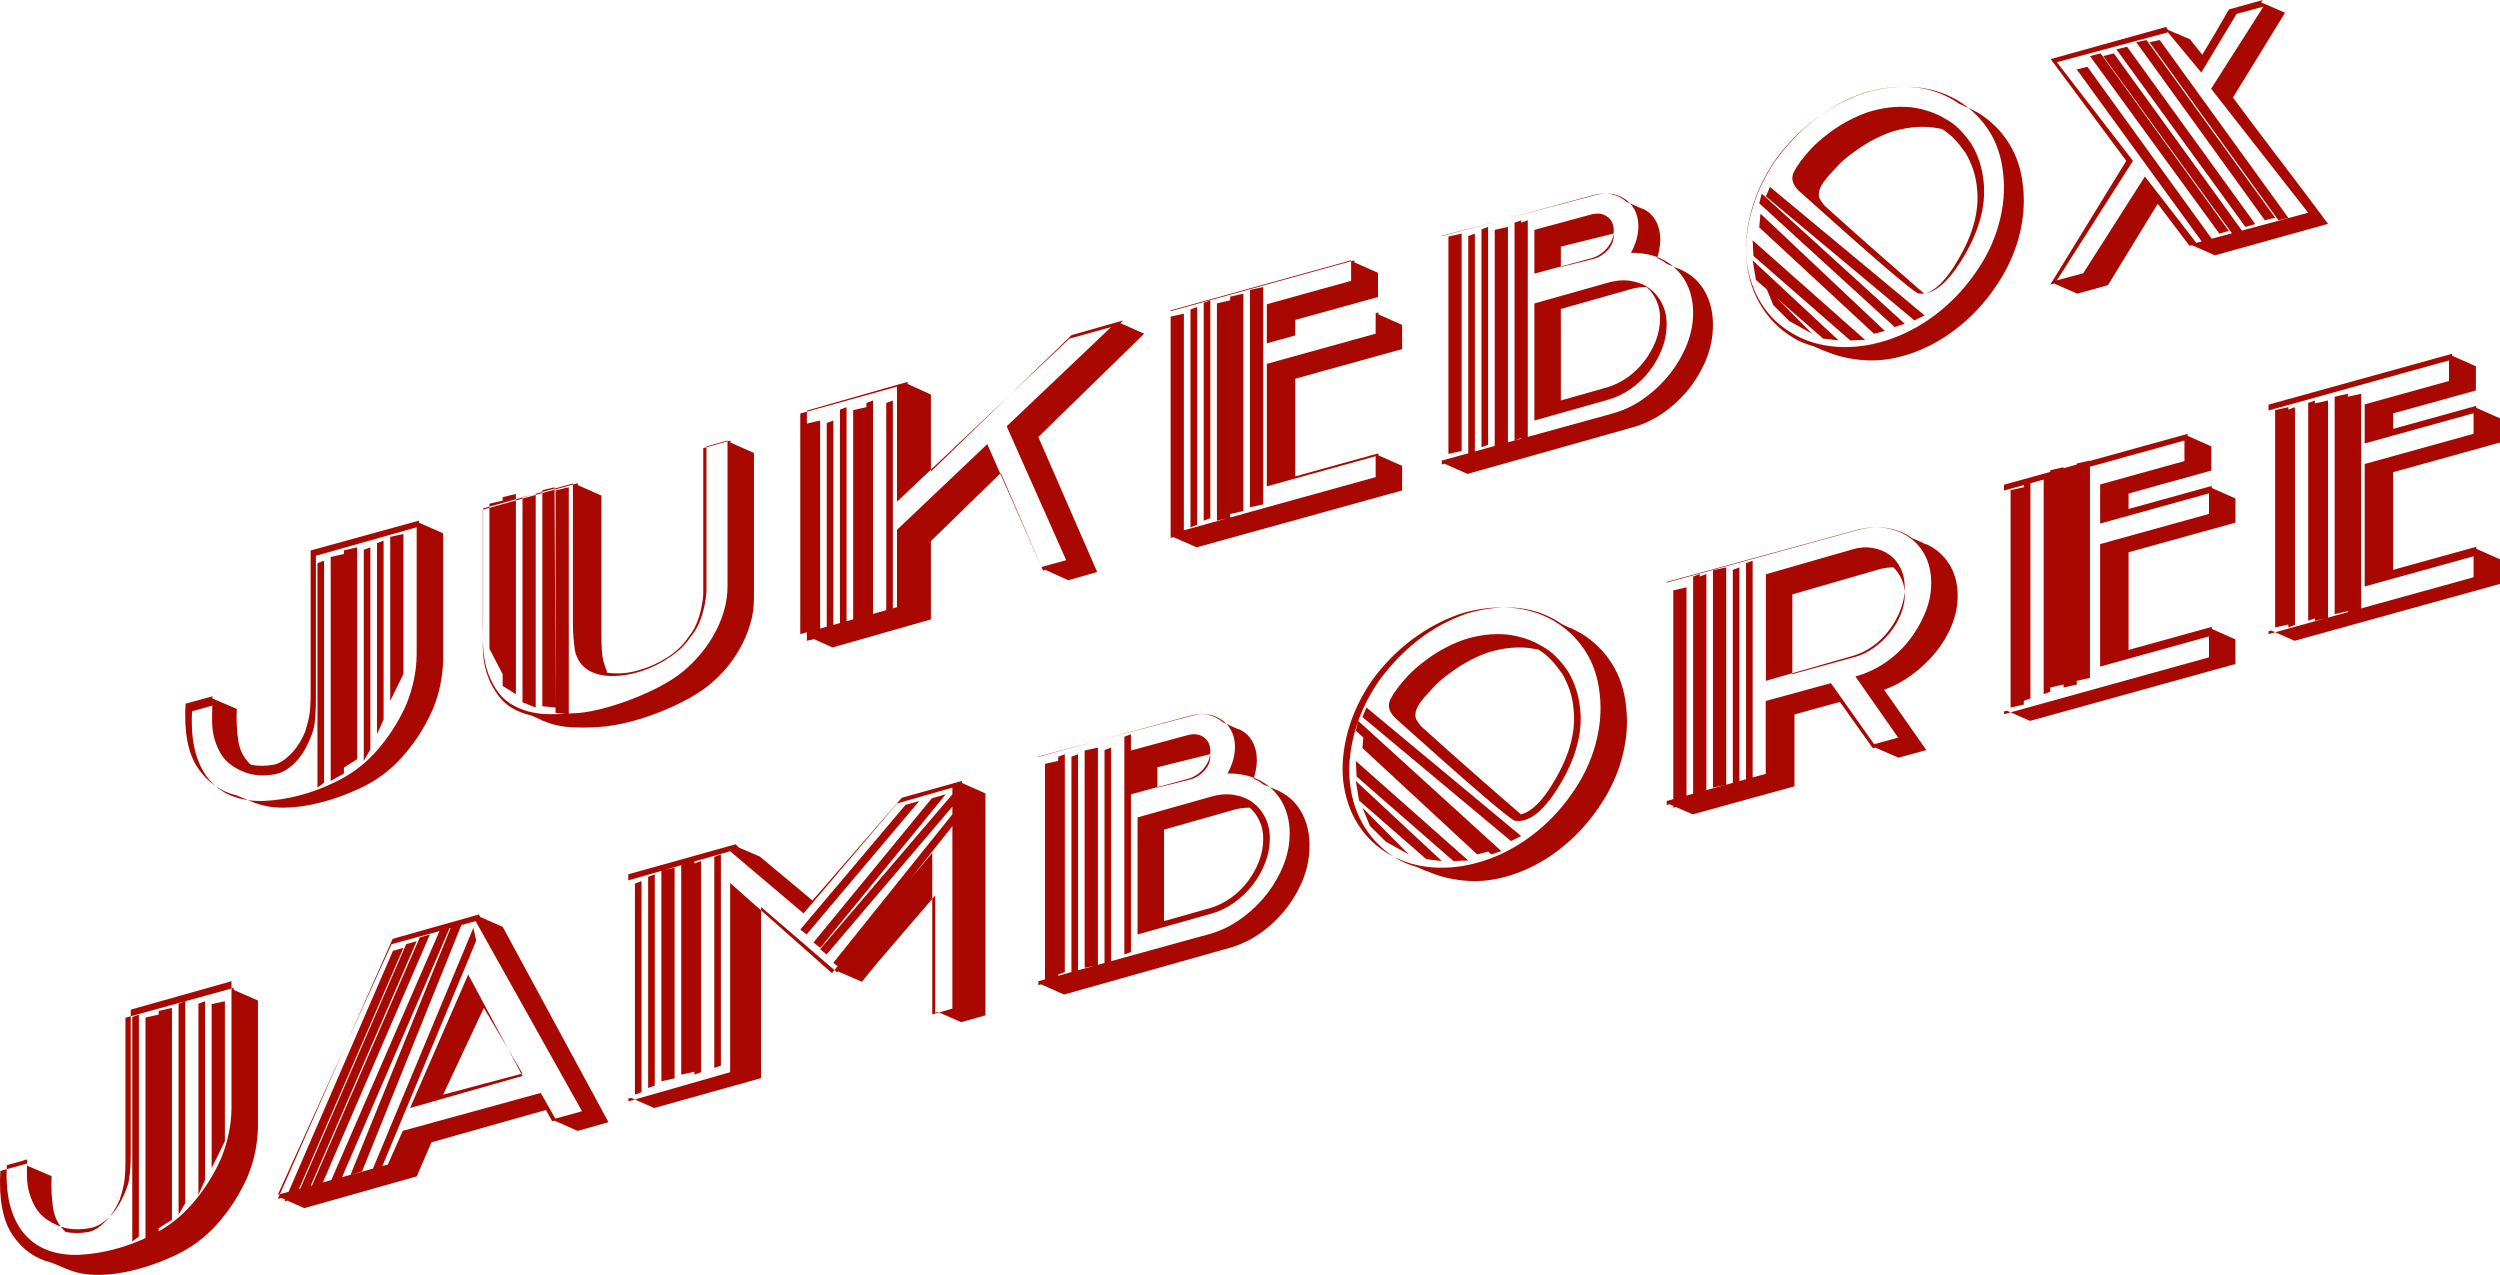 <?xml version="1.0" encoding="UTF-8"?>
<svg width="251px" height="128px" viewBox="0 0 251 128" version="1.1" xmlns="http://www.w3.org/2000/svg" xmlns:xlink="http://www.w3.org/1999/xlink">
    <title>Jukebox Logo</title>
    <g id="Page-1" stroke="none" stroke-width="1" fill="none" fill-rule="evenodd">
        <g id="Desktop-Copy" transform="translate(-148, -114)" fill="#A90800" fill-rule="nonzero">
            <g id="Jukebox-Logo" transform="translate(148, 114)">
                <path d="M32.547,80.477 C33.151,80.311 33.741,80.121 34.318,79.908 C34.894,79.696 35.471,79.456 36.047,79.189 C37.722,78.431 39.177,77.357 40.413,75.965 C41.648,74.574 42.65,73.018 43.419,71.297 C43.776,70.444 44.036,69.611 44.201,68.798 C44.366,67.985 44.462,67.17 44.489,66.354 L44.489,53.543 L42.06,52.474 L42.06,52.272 L31.188,55.269 L31.188,69.616 C31.188,70.748 31.126,71.58 31.003,72.113 C30.879,72.645 30.762,73.075 30.653,73.401 L30.611,73.534 C30.227,74.421 29.747,75.153 29.17,75.73 C28.594,76.306 28.045,76.653 27.523,76.77 C26.672,76.923 25.889,76.924 25.176,76.77 C24.489,76.151 24.071,75.343 23.92,74.348 C23.769,73.352 23.721,72.294 23.775,71.174 L21.305,70.118 C21.305,70.091 21.312,70.062 21.325,70.031 C21.339,70 21.346,69.958 21.346,69.904 L18.628,70.653 C18.463,73.501 18.875,75.651 19.863,77.103 C20.852,78.555 22.156,79.475 23.775,79.864 L25.176,80.448 C26.191,80.895 27.324,81.109 28.573,81.088 C29.822,81.067 31.147,80.863 32.547,80.477 Z M30.47,79.751 L30.067,79.86 C28.858,80.175 27.702,80.357 26.601,80.408 C25.5,80.459 24.487,80.328 23.563,80.014 C22.638,79.701 21.843,79.187 21.177,78.472 C20.511,77.757 20.008,76.825 19.668,75.676 C19.328,74.528 19.199,73.107 19.28,71.415 L21.319,70.84 C21.292,71.422 21.285,72.005 21.299,72.59 C21.313,73.174 21.394,73.719 21.544,74.224 C21.693,74.728 21.897,75.204 22.156,75.651 C22.414,76.098 22.76,76.479 23.195,76.794 C23.576,77.069 24.004,77.304 24.48,77.498 C24.956,77.692 25.473,77.806 26.03,77.84 C26.587,77.875 27.165,77.828 27.763,77.7 C28.361,77.572 28.966,77.21 29.578,76.613 C30.19,76.016 30.713,75.191 31.148,74.138 C31.203,73.986 31.271,73.81 31.352,73.609 C31.434,73.408 31.502,73.143 31.556,72.813 C31.61,72.483 31.651,72.095 31.678,71.65 C31.706,71.204 31.719,70.667 31.719,70.038 L31.719,55.798 L41.833,52.942 L41.833,65.746 C41.806,67.422 41.466,69.064 40.814,70.671 C40.08,72.356 39.108,73.895 37.898,75.29 C36.688,76.685 35.267,77.763 33.636,78.525 C32.467,79.101 31.277,79.546 30.067,79.86 L30.47,79.751 Z M31.873,79.079 L32.537,78.583 L32.537,56.293 L31.873,56.542 L31.873,79.079 Z M33.201,78.408 L34.529,77.655 L34.529,55.623 L33.201,55.92 L33.201,78.408 Z M34.529,77.068 L35.857,76.223 L35.857,54.953 L34.529,55.259 L34.529,77.068 Z M39.177,70.366 L40.505,67.674 L40.505,53.613 L39.177,53.901 L39.177,70.366 Z M37.849,73.717 L38.513,72.237 L38.513,54.283 L37.849,54.531 L37.849,73.717 Z M36.521,76.398 L37.185,75.233 L37.185,54.953 L36.521,55.203 L36.521,76.398 Z M63.63,72.369 C64.913,72.011 66.176,71.552 67.419,70.993 C68.662,70.433 69.724,69.845 70.606,69.227 C71.328,68.707 71.996,68.109 72.611,67.434 C73.226,66.758 73.76,66.025 74.215,65.235 C74.669,64.445 75.03,63.614 75.297,62.744 C75.565,61.873 75.698,60.987 75.698,60.085 L75.698,45.48 L73.333,44.429 L73.333,44.23 L70.606,44.992 L70.606,59.716 C70.553,60.421 70.412,61.156 70.185,61.923 C69.958,62.689 69.604,63.365 69.123,63.951 C68.588,64.763 67.866,65.456 66.958,66.028 C66.049,66.6 65.086,67.028 64.071,67.311 C63.001,67.61 61.972,67.685 60.983,67.537 C60.93,67.499 60.903,67.453 60.903,67.4 L60.943,67.389 C60.81,67.134 60.683,66.772 60.562,66.301 C60.442,65.831 60.382,64.986 60.382,63.765 L60.382,49.757 L58.016,48.707 L58.016,48.508 L48.474,51.172 L48.474,65.061 C48.5,66.725 48.928,68.184 49.757,69.438 C50.184,70.115 50.699,70.641 51.3,71.017 C51.902,71.393 52.577,71.662 53.325,71.824 L54.207,72.215 C54.341,72.31 54.488,72.375 54.648,72.41 C55.423,72.751 56.279,72.95 57.214,73.007 C58.15,73.064 59.112,73.06 60.101,72.996 C60.582,72.968 61.137,72.9 61.765,72.79 C62.393,72.681 63.015,72.541 63.63,72.369 Z M62.844,70.415 C61.869,70.766 60.92,71.049 59.999,71.265 C59.078,71.48 58.239,71.599 57.48,71.621 C56.668,71.686 55.889,71.714 55.144,71.705 C54.399,71.697 53.695,71.604 53.031,71.425 C52.367,71.246 51.758,70.978 51.203,70.622 C50.647,70.265 50.167,69.767 49.76,69.127 C48.975,67.893 48.555,66.45 48.501,64.798 C48.474,64.402 48.467,64.007 48.48,63.614 C48.494,63.22 48.501,62.835 48.501,62.458 L48.501,51.044 L57.521,48.54 L57.521,62.535 C57.521,63.154 57.541,63.679 57.582,64.111 C57.623,64.544 57.663,64.902 57.704,65.187 C57.744,65.471 57.805,65.696 57.887,65.862 C57.968,66.028 58.036,66.17 58.09,66.29 C58.388,66.798 58.814,67.184 59.37,67.447 C59.925,67.709 60.555,67.85 61.259,67.87 C61.963,67.889 62.701,67.812 63.474,67.638 C64.246,67.464 64.997,67.202 65.729,66.851 C66.46,66.5 67.144,66.081 67.78,65.595 C68.417,65.109 68.939,64.555 69.345,63.931 C69.859,63.304 70.239,62.587 70.483,61.78 C70.726,60.973 70.875,60.185 70.929,59.417 L70.929,44.817 L73.042,44.23 L73.042,58.831 C73.042,59.718 72.914,60.587 72.656,61.439 C72.399,62.29 72.04,63.109 71.58,63.895 C71.119,64.682 70.577,65.417 69.954,66.101 C69.331,66.785 68.681,67.369 68.004,67.853 C67.327,68.336 66.541,68.796 65.647,69.233 C64.753,69.669 63.819,70.063 62.844,70.415 Z M50.466,67.686 L50.466,50.262 L49.138,50.57 L49.138,65.13 L50.466,67.686 Z M51.794,69.696 L51.794,49.592 L50.466,49.915 L50.466,68.862 L51.794,69.696 Z M53.786,71.037 L53.786,49.592 L52.458,49.898 L52.458,70.513 L53.786,71.037 Z M55.778,71.037 L55.679,48.921 L54.45,49.222 L54.45,70.905 L55.778,71.037 Z M57.106,71.707 L57.106,48.921 L55.778,49.238 L55.778,71.566 L57.106,71.707 Z M93.462,62.19 L93.462,54.327 L100.481,47.487 L104.724,57.285 L104.962,57.217 L107.262,58.255 L110.157,57.429 L104.248,43.873 L114.876,33.504 L112.496,32.448 L112.774,32.168 L107.579,33.649 L93.462,47.351 L93.462,39.61 L91.123,38.543 L91.123,38.341 L81.011,41.225 L81.011,64.047 L81.288,63.968 L83.588,65.005 L93.462,62.19 Z M90.059,60.964 L80.347,63.665 L80.347,41.517 L90.059,38.816 L90.059,50.373 L107.37,34.002 L111.556,32.838 L101.071,42.8 L107.045,56.24 L104.566,56.929 L99.121,44.591 L90.059,53.192 L90.059,60.964 Z M82.339,64.031 L82.339,42.22 L81.011,42.524 L81.011,64.335 L82.339,64.031 Z M83.667,64.086 L83.667,42.22 L83.003,42.469 L83.003,64.335 L83.667,64.086 Z M84.995,62.746 L84.995,40.88 L84.331,41.129 L84.331,62.995 L84.995,62.746 Z M89.643,62.076 L89.643,40.209 L88.979,40.458 L88.979,62.325 L89.643,62.076 Z M87.651,62.076 L87.651,40.209 L86.987,40.458 L86.987,62.325 L87.651,62.076 Z M86.987,62.7 L86.987,40.88 L85.659,41.175 L85.659,62.995 L86.987,62.7 Z M140.772,49.242 L140.772,46.771 L138.392,45.716 L138.392,45.517 L130.04,47.83 L130.04,38.024 L140.772,35.051 L140.772,32.619 L138.392,31.565 L138.392,31.365 L130.04,33.679 L130.04,32.124 L138.352,29.822 L138.352,27.39 L135.971,26.335 L135.971,26.136 L117.532,31.243 L117.532,54.005 L117.814,53.927 L120.154,54.953 L140.772,49.242 Z M138.116,47.904 L117.532,53.613 L117.532,31.161 L135.651,26.136 L135.651,28.199 L127.187,30.546 L127.187,34.47 L138.116,31.44 L138.116,33.503 L127.187,36.534 L127.187,48.831 L138.116,45.801 L138.116,47.904 Z M118.86,53.32 L118.86,31.497 L117.532,31.79 L117.532,53.613 L118.86,53.32 Z M120.188,52.695 L120.188,30.827 L119.524,31.074 L119.524,52.942 L120.188,52.695 Z M121.516,52.025 L121.516,30.157 L120.852,30.404 L120.852,52.272 L121.516,52.025 Z M126.828,50.639 L126.828,28.817 L125.5,29.11 L125.5,50.932 L126.828,50.639 Z M124.836,51.309 L124.836,29.487 L123.508,29.78 L123.508,51.602 L124.836,51.309 Z M123.508,51.97 L123.508,30.157 L122.18,30.459 L122.18,52.272 L123.508,51.97 Z M144.757,46.241 L144.757,23.679 L160.072,19.619 C160.98,19.369 161.772,19.373 162.446,19.631 C163.12,19.889 163.636,20.299 163.994,20.859 C164.352,21.42 164.517,22.101 164.489,22.902 C164.462,23.704 164.214,24.532 163.746,25.387 C164.765,25.376 165.673,25.529 166.471,25.847 C167.269,26.166 167.95,26.637 168.514,27.262 C169.079,27.887 169.485,28.629 169.732,29.489 C169.98,30.349 170.049,31.292 169.939,32.318 C169.829,33.317 169.533,34.313 169.051,35.307 C168.569,36.301 167.971,37.206 167.255,38.022 C166.54,38.838 165.728,39.553 164.82,40.166 C163.911,40.78 162.934,41.231 161.889,41.519 L144.757,46.241 Z M146.749,45.278 L146.749,23.455 L145.421,23.749 L145.421,45.571 L146.749,45.278 Z M148.077,45.324 L148.077,23.455 L147.413,23.703 L147.413,45.571 L148.077,45.324 Z M149.405,44.653 L149.405,22.785 L148.741,23.032 L148.741,44.901 L149.405,44.653 Z M153.389,43.983 L153.389,22.115 L152.725,22.362 L152.725,44.23 L153.389,43.983 Z M152.725,43.983 L152.725,22.115 L152.061,22.362 L152.061,44.23 L152.725,43.983 Z M151.397,44.608 L151.397,22.785 L150.069,23.078 L150.069,44.901 L151.397,44.608 Z M159.733,25.937 C160.387,25.76 160.931,25.408 161.367,24.88 C161.803,24.353 162.021,23.772 162.021,23.138 C162.021,22.531 161.803,22.068 161.367,21.751 C160.931,21.433 160.387,21.363 159.733,21.54 L154.053,23.08 L154.053,27.476 L159.733,25.937 Z M156.709,26.806 L156.709,24.761 L161.977,23.455 C162.006,23.5 162.021,23.573 162.021,23.676 C162.021,24.191 161.815,24.673 161.401,25.123 C160.988,25.572 160.487,25.87 159.896,26.017 L156.709,26.806 Z M161.485,40.123 C162.297,39.894 163.062,39.522 163.78,39.008 C164.497,38.494 165.113,37.9 165.628,37.226 C166.142,36.552 166.555,35.819 166.866,35.026 C167.178,34.234 167.333,33.417 167.333,32.576 C167.333,31.79 167.178,31.089 166.866,30.472 C166.555,29.855 166.142,29.354 165.628,28.971 C165.113,28.587 164.497,28.334 163.78,28.211 C163.062,28.088 162.297,28.141 161.485,28.37 L154.053,30.467 L154.053,42.22 L161.485,40.123 Z M156.709,40.209 L156.709,31.023 L163.744,29.028 C164.271,28.878 164.798,28.808 165.325,28.818 C165.747,29.202 166.076,29.658 166.314,30.188 C166.551,30.717 166.669,31.3 166.669,31.936 C166.669,32.705 166.531,33.453 166.254,34.181 C165.978,34.909 165.596,35.594 165.108,36.236 C164.621,36.878 164.047,37.432 163.389,37.897 C162.73,38.362 162.032,38.699 161.294,38.909 L156.709,40.209 Z M164.747,20.896 L164.75,20.91 L163.282,20.248 C162.885,19.882 162.396,19.634 161.814,19.506 C161.232,19.378 160.558,19.422 159.791,19.638 L144.757,23.718 L144.757,46.634 L145.034,46.556 L147.335,47.581 L163.996,42.884 C165.001,42.6 165.959,42.151 166.872,41.535 C167.784,40.919 168.597,40.191 169.311,39.352 C170.025,38.513 170.614,37.597 171.077,36.603 C171.539,35.609 171.824,34.605 171.93,33.592 C172.088,32.033 171.883,30.683 171.315,29.541 C170.746,28.4 169.893,27.577 168.756,27.074 L167.328,26.48 C167.037,26.244 166.72,26.054 166.376,25.912 C166.588,25.215 166.693,24.6 166.693,24.069 C166.693,23.351 166.541,22.717 166.237,22.165 C165.933,21.613 165.49,21.206 164.908,20.945 L164.789,20.939 L164.829,20.928 L164.747,20.896 Z M191.266,35.681 L191.567,35.588 C193.259,35.051 194.86,34.203 196.367,33.044 C197.875,31.886 199.184,30.5 200.294,28.888 C201.273,27.475 202,26.026 202.476,24.541 C202.952,23.055 203.19,21.584 203.19,20.127 C203.19,19.884 203.184,19.65 203.171,19.424 C203.157,19.198 203.138,18.968 203.111,18.733 C202.952,17.078 202.476,15.621 201.683,14.363 C200.89,13.105 199.858,12.091 198.589,11.319 C198.43,11.23 198.271,11.147 198.113,11.071 C197.954,10.994 197.795,10.912 197.637,10.822 L197.24,10.692 L197.279,10.681 L196.684,10.405 L196.208,10.096 C194.912,9.305 193.491,8.854 191.944,8.742 C190.396,8.63 188.777,8.83 187.084,9.339 C185.338,9.946 183.725,10.824 182.244,11.975 C180.763,13.127 179.441,14.503 178.277,16.103 C177.272,17.577 176.525,19.086 176.036,20.629 C175.546,22.172 175.302,23.686 175.302,25.17 C175.302,25.386 175.308,25.593 175.321,25.792 C175.335,25.99 175.354,26.194 175.381,26.402 C175.566,28.05 176.062,29.514 176.869,30.795 C177.675,32.076 178.713,33.103 179.983,33.874 C180.3,34.08 180.637,34.254 180.994,34.395 C181.351,34.536 181.715,34.661 182.085,34.772 L182.601,34.989 C182.707,35.04 182.806,35.086 182.899,35.127 C182.991,35.168 183.09,35.2 183.196,35.224 C184.386,35.748 185.702,36.061 187.143,36.162 C188.585,36.264 190.059,36.072 191.567,35.588 L191.266,35.681 Z M189.313,34.204 C187.607,34.734 185.949,34.937 184.34,34.813 C182.73,34.688 181.293,34.256 180.027,33.517 C178.706,32.766 177.647,31.758 176.849,30.493 C176.051,29.228 175.556,27.776 175.363,26.138 C175.198,24.519 175.363,22.828 175.859,21.066 C176.354,19.304 177.166,17.611 178.294,15.986 C179.449,14.409 180.784,13.054 182.297,11.923 C183.81,10.792 185.447,9.926 187.208,9.326 C188.914,8.823 190.565,8.629 192.16,8.744 C193.756,8.859 195.201,9.296 196.494,10.054 C197.787,10.813 198.839,11.816 199.651,13.064 C200.462,14.311 200.951,15.758 201.116,17.404 C201.308,19.043 201.164,20.741 200.683,22.499 C200.201,24.258 199.383,25.939 198.227,27.544 C197.099,29.141 195.765,30.516 194.224,31.669 C192.683,32.822 191.046,33.667 189.313,34.204 Z M192.596,29.461 C194.036,29.685 195.551,28.466 197.14,25.803 C198.73,23.14 199.402,20.628 199.157,18.268 C199.022,16.843 198.601,15.554 197.894,14.402 C197.541,13.895 197.154,13.426 196.733,12.993 C196.312,12.561 195.829,12.202 195.286,11.915 C194.797,11.612 194.247,11.362 193.636,11.163 C193.024,10.965 192.406,10.83 191.781,10.76 C190.369,10.638 188.929,10.814 187.462,11.288 C185.967,11.824 184.595,12.589 183.346,13.58 C182.775,14.019 182.259,14.484 181.797,14.975 C180.982,15.87 180.418,16.632 180.106,17.259 C179.794,17.887 179.95,18.512 180.575,19.135 C188.019,25.823 192.026,29.264 192.596,29.461 Z M193.311,29.457 L193.197,29.487 C192.208,28.626 190.85,27.442 189.125,25.934 C187.4,24.426 185.414,22.659 183.167,20.633 C183.007,20.434 182.873,20.247 182.766,20.074 C182.659,19.9 182.606,19.718 182.606,19.528 C182.606,19.147 182.76,18.742 183.067,18.314 C183.375,17.886 183.796,17.392 184.331,16.831 C184.732,16.39 185.214,15.954 185.775,15.521 L185.815,15.51 C187.072,14.526 188.396,13.781 189.787,13.275 C191.231,12.809 192.622,12.643 193.96,12.779 L194.963,12.942 C195.417,13.22 195.839,13.563 196.226,13.969 C196.614,14.376 196.969,14.819 197.29,15.299 L197.29,15.258 C197.61,15.792 197.878,16.369 198.092,16.988 C198.306,17.607 198.44,18.263 198.493,18.956 C198.734,21.173 198.092,23.56 196.567,26.117 C195.417,28.105 194.294,29.229 193.197,29.487 L193.311,29.457 Z M192.206,32.168 L193.23,31.666 L177.703,18.764 L177.294,19.718 L192.206,32.168 Z M190.226,32.838 L191.238,32.506 L176.872,19.435 L176.63,20.416 L190.226,32.838 Z M189.246,33.23 L176.747,21.445 L176.63,22.83 L188.152,33.508 L189.246,33.23 Z M187.254,34.123 L175.966,24.126 L176.046,25.692 L185.768,34.178 L187.254,34.123 Z M184.598,34.178 L175.966,26.136 L176.293,28.103 L183.043,33.992 L184.598,34.178 Z M181.942,33.508 L177.294,28.817 L178.042,30.643 L179.657,32.245 L181.942,33.508 Z M211.64,28.63 L216.635,20.46 L219.831,24.682 L220.071,24.616 L222.388,25.635 L233.735,22.473 C232.191,20.393 230.599,18.28 228.961,16.133 L228.262,15.215 C226.869,13.383 225.51,11.576 224.186,9.793 L229.42,1.279 L227.023,0.243 L227.183,0 L223.787,0.946 C223.36,1.699 222.921,2.456 222.468,3.216 L221.11,5.498 L219.871,3.94 L217.673,3.007 L217.474,2.705 L205.887,5.934 L213.478,16.147 L205.847,28.579 L206.246,28.468 L208.564,29.487 L211.64,28.63 Z M209.154,27.436 L206.511,28.147 L214.151,16.148 L206.511,6.245 L217.661,3.247 L221.006,7.28 L224.558,1.392 L227.242,0.67 L221.997,8.908 L231.743,21.361 L220.51,24.382 L215.348,17.72 L209.154,27.436 Z M229.751,21.871 L216.837,4.021 L215.807,4.236 L228.761,22.115 L229.751,21.871 Z M222.447,24.511 L209.572,6.702 L208.503,6.968 L221.457,24.796 L222.447,24.511 Z M223.775,23.182 L210.9,5.361 L209.831,5.628 L222.824,23.455 L223.775,23.182 Z M225.103,23.171 L212.228,5.361 L211.159,5.628 L224.113,23.455 L225.103,23.171 Z M226.431,22.501 L213.556,4.691 L212.487,4.958 L225.441,22.785 L226.431,22.501 Z M228.423,21.859 L215.509,4.021 L214.479,4.236 L227.393,22.115 L228.423,21.859 Z M13.954,127.388 C14.558,127.222 15.149,127.032 15.725,126.819 C16.302,126.607 16.878,126.367 17.455,126.1 C19.129,125.342 20.585,124.268 21.82,122.876 C23.055,121.485 24.057,119.929 24.826,118.208 C25.183,117.355 25.444,116.522 25.609,115.709 C25.773,114.896 25.869,114.081 25.897,113.265 L25.897,100.454 L23.467,99.385 L23.467,99.183 L12.595,102.18 L12.595,116.527 C12.595,117.659 12.534,118.491 12.41,119.024 C12.287,119.556 12.17,119.986 12.06,120.312 L12.019,120.445 C11.635,121.332 11.154,122.064 10.578,122.641 C10.001,123.217 9.452,123.564 8.93,123.681 C8.079,123.834 7.297,123.835 6.583,123.681 C5.897,123.062 5.478,122.254 5.327,121.259 C5.176,120.263 5.128,119.205 5.183,118.085 L2.712,117.029 C2.712,117.002 2.719,116.973 2.733,116.942 C2.746,116.911 2.753,116.869 2.753,116.815 L0.035,117.564 C-0.129,120.412 0.282,122.562 1.271,124.014 C2.259,125.466 3.563,126.386 5.183,126.775 L6.583,127.359 C7.599,127.806 8.731,128.02 9.98,127.999 C11.23,127.978 12.554,127.774 13.954,127.388 Z M11.877,125.322 L11.475,125.431 C10.265,125.745 9.109,125.928 8.008,125.979 C6.907,126.03 5.894,125.899 4.97,125.585 C4.046,125.271 3.25,124.757 2.584,124.043 C1.918,123.328 1.415,122.396 1.075,121.247 C0.735,120.098 0.606,118.678 0.688,116.986 L2.727,116.41 C2.7,116.993 2.693,117.576 2.706,118.16 C2.72,118.745 2.802,119.289 2.951,119.794 C3.101,120.299 3.305,120.775 3.563,121.222 C3.821,121.669 4.168,122.05 4.603,122.365 C4.984,122.64 5.412,122.875 5.888,123.069 C6.363,123.263 6.88,123.377 7.437,123.411 C7.995,123.445 8.572,123.398 9.171,123.271 C9.769,123.143 10.374,122.78 10.985,122.184 C11.597,121.587 12.121,120.762 12.556,119.709 C12.61,119.557 12.678,119.38 12.759,119.18 C12.841,118.979 12.909,118.713 12.963,118.383 C13.018,118.053 13.059,117.666 13.086,117.22 C13.113,116.775 13.127,116.238 13.127,115.608 L13.127,101.369 L23.241,98.513 L23.241,111.317 C23.214,112.993 22.874,114.635 22.221,116.242 C21.487,117.926 20.515,119.466 19.305,120.861 C18.095,122.256 16.675,123.334 15.043,124.095 C13.874,124.672 12.685,125.117 11.475,125.431 L11.877,125.322 Z M13.28,124.649 L13.944,124.154 L13.944,101.864 L13.28,102.112 L13.28,124.649 Z M14.608,124.649 L15.937,123.896 L15.937,101.864 L14.608,102.161 L14.608,124.649 Z M15.937,123.309 L17.265,122.464 L17.265,101.194 L15.937,101.5 L15.937,123.309 Z M21.249,117.277 L22.577,114.585 L22.577,100.524 L21.249,100.812 L21.249,117.277 Z M19.921,119.958 L20.585,118.478 L20.585,100.524 L19.921,100.772 L19.921,119.958 Z M17.929,121.969 L18.593,120.804 L18.593,100.524 L17.929,100.774 L17.929,121.969 Z M41.845,118.107 L43.316,114.69 L54.808,111.442 L55.444,112.583 L55.682,112.515 L57.989,113.544 L61.09,112.668 L50.474,93.058 L48.207,92.058 L48.088,91.812 L39.42,94.261 L27.889,120.371 L28.247,120.269 L30.553,121.298 L41.845,118.107 Z M38.937,116.924 L27.889,119.958 L39.303,94.802 L47.751,92.482 L58.434,111.569 L55.753,112.305 L54.291,109.731 L40.44,113.535 L38.937,116.924 Z M29.606,120.325 L40.505,95.162 L39.452,95.466 L28.553,120.628 L29.606,120.325 Z M30.934,119.654 L41.833,94.492 L40.78,94.796 L29.881,119.958 L30.934,119.654 Z M32.303,118.973 L43.161,93.822 L42.148,94.114 L31.209,119.288 L32.303,118.973 Z M34.295,118.302 L45.153,93.152 L44.141,93.444 L33.201,118.618 L34.295,118.302 Z M36.357,117.599 L46.481,92.482 L45.395,92.807 L35.193,117.948 L36.357,117.599 Z M37.185,117.948 L38.184,117.572 L47.81,94.446 L47.53,93.152 L37.185,117.948 Z M52.458,108.027 L47.008,97.843 L41.169,111.246 L52.458,108.027 Z M52.458,107.782 L44.489,109.906 L48.582,101.194 L52.458,107.782 Z M76.408,108.245 L76.408,91.055 L84.052,97.631 L84.132,97.529 L86.533,98.568 L88.134,96.608 L93.897,89.903 L93.897,101.681 L94.177,101.603 L96.498,102.625 L98.939,101.942 L98.939,79.658 L96.578,78.607 L96.578,78.408 L95.818,78.621 L95.818,78.581 L95.778,78.632 L90.535,80.099 L81.571,90.406 L76.288,85.995 L74.207,85.105 L73.847,84.768 L63.082,87.78 L63.082,110.303 L63.362,110.224 L65.683,111.246 L76.408,108.245 Z M73.307,107.65 L63.082,110.576 L63.082,88.39 L73.307,85.464 L80.678,91.704 L90.071,80.666 L95.619,79.079 L95.619,101.264 L93.598,101.843 L93.598,85.627 L84.998,95.873 L83.532,97.705 L73.307,88.651 L73.307,107.65 Z M80.98,93.822 L92.299,80.419 L90.914,80.809 L80.347,93.327 L80.98,93.822 Z M82.357,95.162 L94.955,79.749 L93.551,80.15 L81.675,94.621 L82.357,95.162 Z M82.99,95.832 L95.619,80.984 L95.619,79.749 L82.339,95.295 L82.99,95.832 Z M64.41,109.661 L64.41,88.461 L63.746,88.706 L63.746,109.906 L64.41,109.661 Z M65.738,108.991 L65.738,87.791 L65.074,88.035 L65.074,109.236 L65.738,108.991 Z M67.73,108.266 L67.73,87.12 L66.402,87.42 L66.402,108.565 L67.73,108.266 Z M72.378,106.98 L72.378,85.78 L71.714,86.025 L71.714,107.225 L72.378,106.98 Z M70.386,107.65 L70.386,86.45 L69.722,86.695 L69.722,107.895 L70.386,107.65 Z M69.722,107.605 L69.722,86.45 L68.394,86.741 L68.394,107.895 L69.722,107.605 Z M84.3,97.173 L95.619,82.948 L95.619,81.759 L83.667,96.659 L84.3,97.173 Z M104.251,98.513 L104.251,75.951 L119.567,71.892 C120.475,71.641 121.266,71.645 121.941,71.903 C122.615,72.162 123.131,72.571 123.489,73.132 C123.846,73.692 124.012,74.373 123.984,75.174 C123.957,75.976 123.709,76.804 123.241,77.66 C124.259,77.648 125.168,77.801 125.966,78.12 C126.764,78.438 127.445,78.909 128.009,79.534 C128.573,80.159 128.979,80.901 129.227,81.761 C129.475,82.621 129.543,83.564 129.433,84.59 C129.323,85.589 129.027,86.586 128.546,87.579 C128.064,88.573 127.466,89.478 126.75,90.294 C126.034,91.11 125.223,91.825 124.314,92.439 C123.406,93.052 122.429,93.503 121.383,93.791 L104.251,98.513 Z M106.243,98.22 L106.243,76.398 L104.915,76.691 L104.915,98.513 L106.243,98.22 Z M106.907,97.596 L106.907,75.728 L106.243,75.975 L106.243,97.843 L106.907,97.596 Z M108.235,97.596 L108.235,75.728 L107.571,75.975 L107.571,97.843 L108.235,97.596 Z M113.548,95.585 L113.548,73.717 L112.884,73.964 L112.884,95.832 L113.548,95.585 Z M111.556,96.926 L111.556,75.058 L110.892,75.305 L110.892,97.173 L111.556,96.926 Z M110.228,96.88 L110.228,75.058 L108.899,75.351 L108.899,97.173 L110.228,96.88 Z M119.228,78.209 C119.881,78.032 120.426,77.68 120.862,77.152 C121.298,76.625 121.516,76.044 121.516,75.411 C121.516,74.803 121.298,74.341 120.862,74.023 C120.426,73.705 119.881,73.635 119.228,73.812 L113.548,75.352 L113.548,79.749 L119.228,78.209 Z M116.204,79.079 L116.204,77.033 L121.472,75.728 C121.501,75.772 121.516,75.845 121.516,75.948 C121.516,76.463 121.309,76.945 120.896,77.395 C120.483,77.845 119.981,78.143 119.391,78.289 L116.204,79.079 Z M121.644,91.725 C122.456,91.496 123.221,91.124 123.938,90.61 C124.656,90.096 125.272,89.502 125.786,88.828 C126.301,88.154 126.714,87.421 127.025,86.628 C127.336,85.836 127.492,85.019 127.492,84.179 C127.492,83.392 127.336,82.691 127.025,82.074 C126.714,81.457 126.301,80.956 125.786,80.573 C125.272,80.189 124.656,79.936 123.938,79.813 C123.221,79.69 122.456,79.743 121.644,79.972 L114.212,82.069 L114.212,93.822 L121.644,91.725 Z M116.868,92.482 L116.868,83.296 L123.903,81.3 C124.43,81.15 124.957,81.08 125.484,81.09 C125.906,81.474 126.235,81.931 126.472,82.46 C126.709,82.989 126.828,83.572 126.828,84.208 C126.828,84.977 126.69,85.725 126.413,86.453 C126.136,87.181 125.754,87.866 125.267,88.508 C124.779,89.15 124.206,89.704 123.547,90.169 C122.889,90.634 122.19,90.972 121.453,91.181 L116.868,92.482 Z M124.242,73.168 L124.244,73.183 L122.777,72.52 C122.38,72.154 121.891,71.907 121.309,71.778 C120.727,71.65 120.053,71.694 119.286,71.91 L104.251,75.99 L104.251,98.906 L104.529,98.828 L106.83,99.853 L123.491,95.156 C124.495,94.873 125.454,94.423 126.367,93.807 C127.279,93.191 128.092,92.464 128.806,91.625 C129.52,90.786 130.109,89.869 130.571,88.875 C131.034,87.881 131.318,86.878 131.424,85.865 C131.583,84.305 131.378,82.955 130.809,81.813 C130.241,80.672 129.388,79.849 128.251,79.346 L126.823,78.753 C126.532,78.516 126.214,78.326 125.871,78.184 C126.082,77.487 126.188,76.872 126.188,76.341 C126.188,75.624 126.036,74.989 125.732,74.437 C125.428,73.885 124.985,73.479 124.403,73.218 L124.284,73.211 L124.324,73.2 L124.242,73.168 Z M151.424,87.953 L151.726,87.86 C153.418,87.323 155.018,86.476 156.526,85.317 C158.033,84.158 159.342,82.772 160.453,81.16 C161.432,79.747 162.159,78.298 162.635,76.813 C163.111,75.328 163.349,73.856 163.349,72.399 C163.349,72.156 163.343,71.922 163.329,71.696 C163.316,71.471 163.296,71.24 163.27,71.005 C163.111,69.35 162.635,67.893 161.842,66.635 C161.048,65.377 160.017,64.363 158.747,63.592 C158.589,63.502 158.43,63.419 158.271,63.343 C158.113,63.267 157.954,63.184 157.795,63.094 L157.399,62.964 L157.438,62.953 L156.843,62.678 L156.367,62.368 C155.071,61.577 153.65,61.126 152.102,61.014 C150.555,60.903 148.935,61.102 147.243,61.612 C145.497,62.218 143.884,63.096 142.403,64.248 C140.922,65.399 139.599,66.775 138.436,68.375 C137.431,69.85 136.684,71.358 136.194,72.901 C135.705,74.444 135.46,75.958 135.46,77.442 C135.46,77.658 135.467,77.865 135.48,78.064 C135.493,78.263 135.513,78.466 135.54,78.675 C135.725,80.322 136.221,81.786 137.027,83.067 C137.834,84.349 138.872,85.375 140.142,86.146 C140.459,86.352 140.796,86.526 141.153,86.667 C141.51,86.808 141.874,86.934 142.244,87.044 L142.76,87.261 C142.866,87.312 142.965,87.358 143.057,87.399 C143.15,87.44 143.249,87.472 143.355,87.496 C144.545,88.02 145.861,88.333 147.302,88.434 C148.744,88.536 150.218,88.345 151.726,87.86 L151.424,87.953 Z M148.807,86.477 C147.102,87.007 145.444,87.209 143.834,87.085 C142.225,86.96 140.787,86.528 139.522,85.789 C138.201,85.038 137.142,84.03 136.344,82.765 C135.546,81.5 135.051,80.048 134.858,78.41 C134.693,76.791 134.858,75.1 135.353,73.338 C135.849,71.576 136.66,69.883 137.788,68.259 C138.944,66.681 140.278,65.327 141.792,64.195 C143.305,63.064 144.942,62.198 146.703,61.598 C148.408,61.095 150.059,60.902 151.655,61.016 C153.251,61.131 154.695,61.568 155.988,62.326 C157.281,63.085 158.334,64.088 159.146,65.336 C159.957,66.584 160.446,68.03 160.611,69.677 C160.803,71.315 160.659,73.014 160.177,74.772 C159.696,76.53 158.877,78.211 157.722,79.816 C156.594,81.413 155.259,82.788 153.719,83.941 C152.178,85.094 150.541,85.939 148.807,86.477 Z M152.091,82.403 C153.531,82.628 155.046,81.408 156.635,78.746 C158.224,76.083 158.897,73.571 158.652,71.21 C158.516,69.785 158.095,68.496 157.389,67.345 C157.036,66.838 156.649,66.368 156.227,65.936 C155.806,65.504 155.324,65.144 154.781,64.857 C154.292,64.555 153.742,64.304 153.13,64.106 C152.519,63.907 151.901,63.773 151.276,63.702 C149.863,63.58 148.423,63.756 146.956,64.23 C145.462,64.767 144.09,65.531 142.84,66.523 C142.27,66.962 141.754,67.427 141.292,67.917 C140.477,68.813 139.913,69.574 139.601,70.202 C139.288,70.83 139.444,71.455 140.069,72.078 C147.513,78.765 151.521,82.207 152.091,82.403 Z M152.806,81.729 L152.692,81.759 C151.702,80.899 150.345,79.714 148.62,78.206 C146.895,76.698 144.909,74.931 142.662,72.905 C142.502,72.706 142.368,72.52 142.261,72.346 C142.154,72.172 142.101,71.99 142.101,71.8 C142.101,71.419 142.254,71.014 142.562,70.587 C142.869,70.159 143.291,69.664 143.826,69.104 C144.227,68.663 144.708,68.226 145.27,67.794 L145.31,67.782 C146.567,66.798 147.891,66.053 149.282,65.547 C150.726,65.081 152.117,64.915 153.454,65.051 L154.457,65.214 C154.912,65.492 155.333,65.835 155.721,66.241 C156.109,66.648 156.463,67.091 156.784,67.571 L156.784,67.53 C157.105,68.064 157.373,68.641 157.587,69.26 C157.801,69.88 157.934,70.536 157.988,71.228 C158.229,73.445 157.587,75.832 156.062,78.39 C154.912,80.378 153.789,81.501 152.692,81.759 L152.806,81.729 Z M151.701,84.44 L152.725,83.938 L137.198,71.037 L136.788,71.99 L151.701,84.44 Z M149.721,85.78 L150.733,85.449 L136.367,72.377 L136.124,73.358 L149.721,85.78 Z M149.405,85.502 L136.906,73.717 L136.788,75.102 L148.311,85.78 L149.405,85.502 Z M147.413,86.395 L136.124,76.398 L136.205,77.964 L145.926,86.45 L147.413,86.395 Z M144.757,86.45 L136.124,78.408 L136.452,80.375 L143.202,86.264 L144.757,86.45 Z M141.437,85.78 L136.788,81.089 L137.537,82.915 L139.152,84.517 L141.437,85.78 Z M180.166,78.949 L180.166,71.73 L184.726,70.474 L188.035,75.126 L188.278,75.059 L190.618,76.072 L193.403,75.306 L189.165,69.253 C190.134,68.907 191.062,68.408 191.95,67.756 C192.838,67.104 193.625,66.362 194.311,65.529 C194.997,64.695 195.541,63.789 195.945,62.81 C196.348,61.831 196.55,60.842 196.55,59.843 C196.55,58.581 196.261,57.503 195.683,56.61 C195.104,55.717 194.344,55.059 193.403,54.634 C193.349,54.649 193.295,54.637 193.241,54.6 L193.12,54.554 L193.16,54.543 L191.99,54.037 C191.291,53.519 190.463,53.181 189.508,53.023 C188.553,52.866 187.524,52.938 186.421,53.242 L167.333,58.496 L167.333,80.824 L167.616,80.747 L169.956,81.759 L180.166,78.949 Z M177.278,77.698 L167.333,80.419 L167.333,58.427 L186.364,53.22 C187.373,52.944 188.335,52.874 189.249,53.01 C190.163,53.147 190.968,53.453 191.664,53.929 C192.359,54.405 192.905,55.035 193.301,55.82 C193.696,56.605 193.894,57.517 193.894,58.557 C193.894,59.57 193.683,60.58 193.26,61.589 C192.837,62.598 192.284,63.529 191.602,64.382 C190.92,65.235 190.122,65.966 189.208,66.576 C188.294,67.186 187.319,67.633 186.282,67.917 L190.579,74.058 L188.165,74.719 L183.826,68.589 L177.278,70.38 L177.278,77.698 Z M169.325,80.795 L169.325,58.974 L167.997,59.268 L167.997,81.089 L169.325,80.795 Z M170.653,79.5 L170.653,57.634 L169.989,57.882 L169.989,79.749 L170.653,79.5 Z M171.317,79.5 L171.317,57.634 L170.653,57.882 L170.653,79.749 L171.317,79.5 Z M175.966,78.16 L175.966,56.293 L175.302,56.541 L175.302,78.408 L175.966,78.16 Z M174.638,78.83 L174.638,56.963 L173.974,57.212 L173.974,79.079 L174.638,78.83 Z M173.31,78.784 L173.31,56.963 L171.981,57.258 L171.981,79.079 L173.31,78.784 Z M186.063,65.838 C186.748,65.642 187.406,65.318 188.038,64.866 C188.67,64.414 189.223,63.87 189.697,63.234 C190.172,62.599 190.547,61.917 190.823,61.189 C191.1,60.461 191.238,59.746 191.238,59.043 C191.238,58.287 191.1,57.624 190.823,57.055 C190.547,56.486 190.172,56.033 189.697,55.696 C189.223,55.359 188.67,55.133 188.038,55.017 C187.406,54.901 186.748,54.942 186.063,55.138 L177.294,57.656 L177.294,68.356 L186.063,65.838 Z M179.95,67.686 L179.95,59.676 L188.761,57.134 C189.167,57.023 189.614,56.966 190.101,56.963 C190.453,57.314 190.731,57.718 190.934,58.175 C191.137,58.632 191.238,59.15 191.238,59.729 C191.238,60.386 191.103,61.042 190.832,61.695 C190.561,62.348 190.196,62.961 189.736,63.535 C189.275,64.109 188.741,64.611 188.132,65.042 C187.523,65.472 186.893,65.777 186.244,65.955 L179.95,67.686 Z M224.439,66.666 L224.439,64.195 L222.059,63.14 L222.059,62.941 L213.706,65.254 L213.706,55.448 L224.439,52.475 L224.439,50.044 L222.059,48.989 L222.059,48.789 L213.706,51.103 L213.706,49.548 L222.018,47.246 L222.018,44.814 L219.638,43.76 L219.638,43.56 L201.198,48.667 L201.198,71.429 L201.481,71.351 L203.821,72.377 L224.439,66.666 Z M221.783,65.998 L201.198,71.707 L201.198,49.255 L219.318,44.23 L219.318,46.293 L210.854,48.641 L210.854,52.565 L221.783,49.534 L221.783,51.597 L210.854,54.628 L210.854,66.926 L221.783,63.895 L221.783,65.998 Z M203.19,70.744 L203.19,48.921 L201.862,49.214 L201.862,71.037 L203.19,70.744 Z M203.854,70.119 L203.854,48.251 L203.19,48.498 L203.19,70.366 L203.854,70.119 Z M205.847,69.449 L205.847,47.581 L205.183,47.828 L205.183,69.696 L205.847,69.449 Z M209.831,68.063 L209.831,46.241 L208.503,46.534 L208.503,68.356 L209.831,68.063 Z M208.503,68.733 L208.503,46.911 L207.175,47.204 L207.175,69.026 L208.503,68.733 Z M207.175,68.724 L207.175,46.911 L205.847,47.213 L205.847,69.026 L207.175,68.724 Z M251,58.625 L251,56.153 L248.619,55.098 L248.619,54.899 L240.267,57.212 L240.267,47.406 L251,44.433 L251,42.002 L248.619,40.947 L248.619,40.748 L240.267,43.061 L240.267,41.506 L248.579,39.204 L248.579,36.772 L246.199,35.718 L246.199,35.518 L227.759,40.625 L227.759,63.387 L228.042,63.309 L230.382,64.335 L251,58.625 Z M248.344,57.957 L227.759,63.665 L227.759,41.213 L245.879,36.188 L245.879,38.252 L237.415,40.599 L237.415,44.523 L248.344,41.492 L248.344,43.555 L237.415,46.586 L237.415,58.884 L248.344,55.853 L248.344,57.957 Z M229.751,62.702 L229.751,40.88 L228.423,41.173 L228.423,62.995 L229.751,62.702 Z M230.415,62.748 L230.415,40.88 L229.751,41.127 L229.751,62.995 L230.415,62.748 Z M232.407,62.078 L232.407,40.209 L231.743,40.456 L231.743,62.325 L232.407,62.078 Z M237.056,61.361 L237.056,39.539 L235.728,39.832 L235.728,61.654 L237.056,61.361 Z M235.728,61.361 L235.728,39.539 L234.399,39.832 L234.399,61.654 L235.728,61.361 Z M233.735,62.023 L233.735,40.209 L232.407,40.511 L232.407,62.325 L233.735,62.023 Z" id="JUKEBOXJAMBOREE"></path>
            </g>
        </g>
    </g>
</svg>